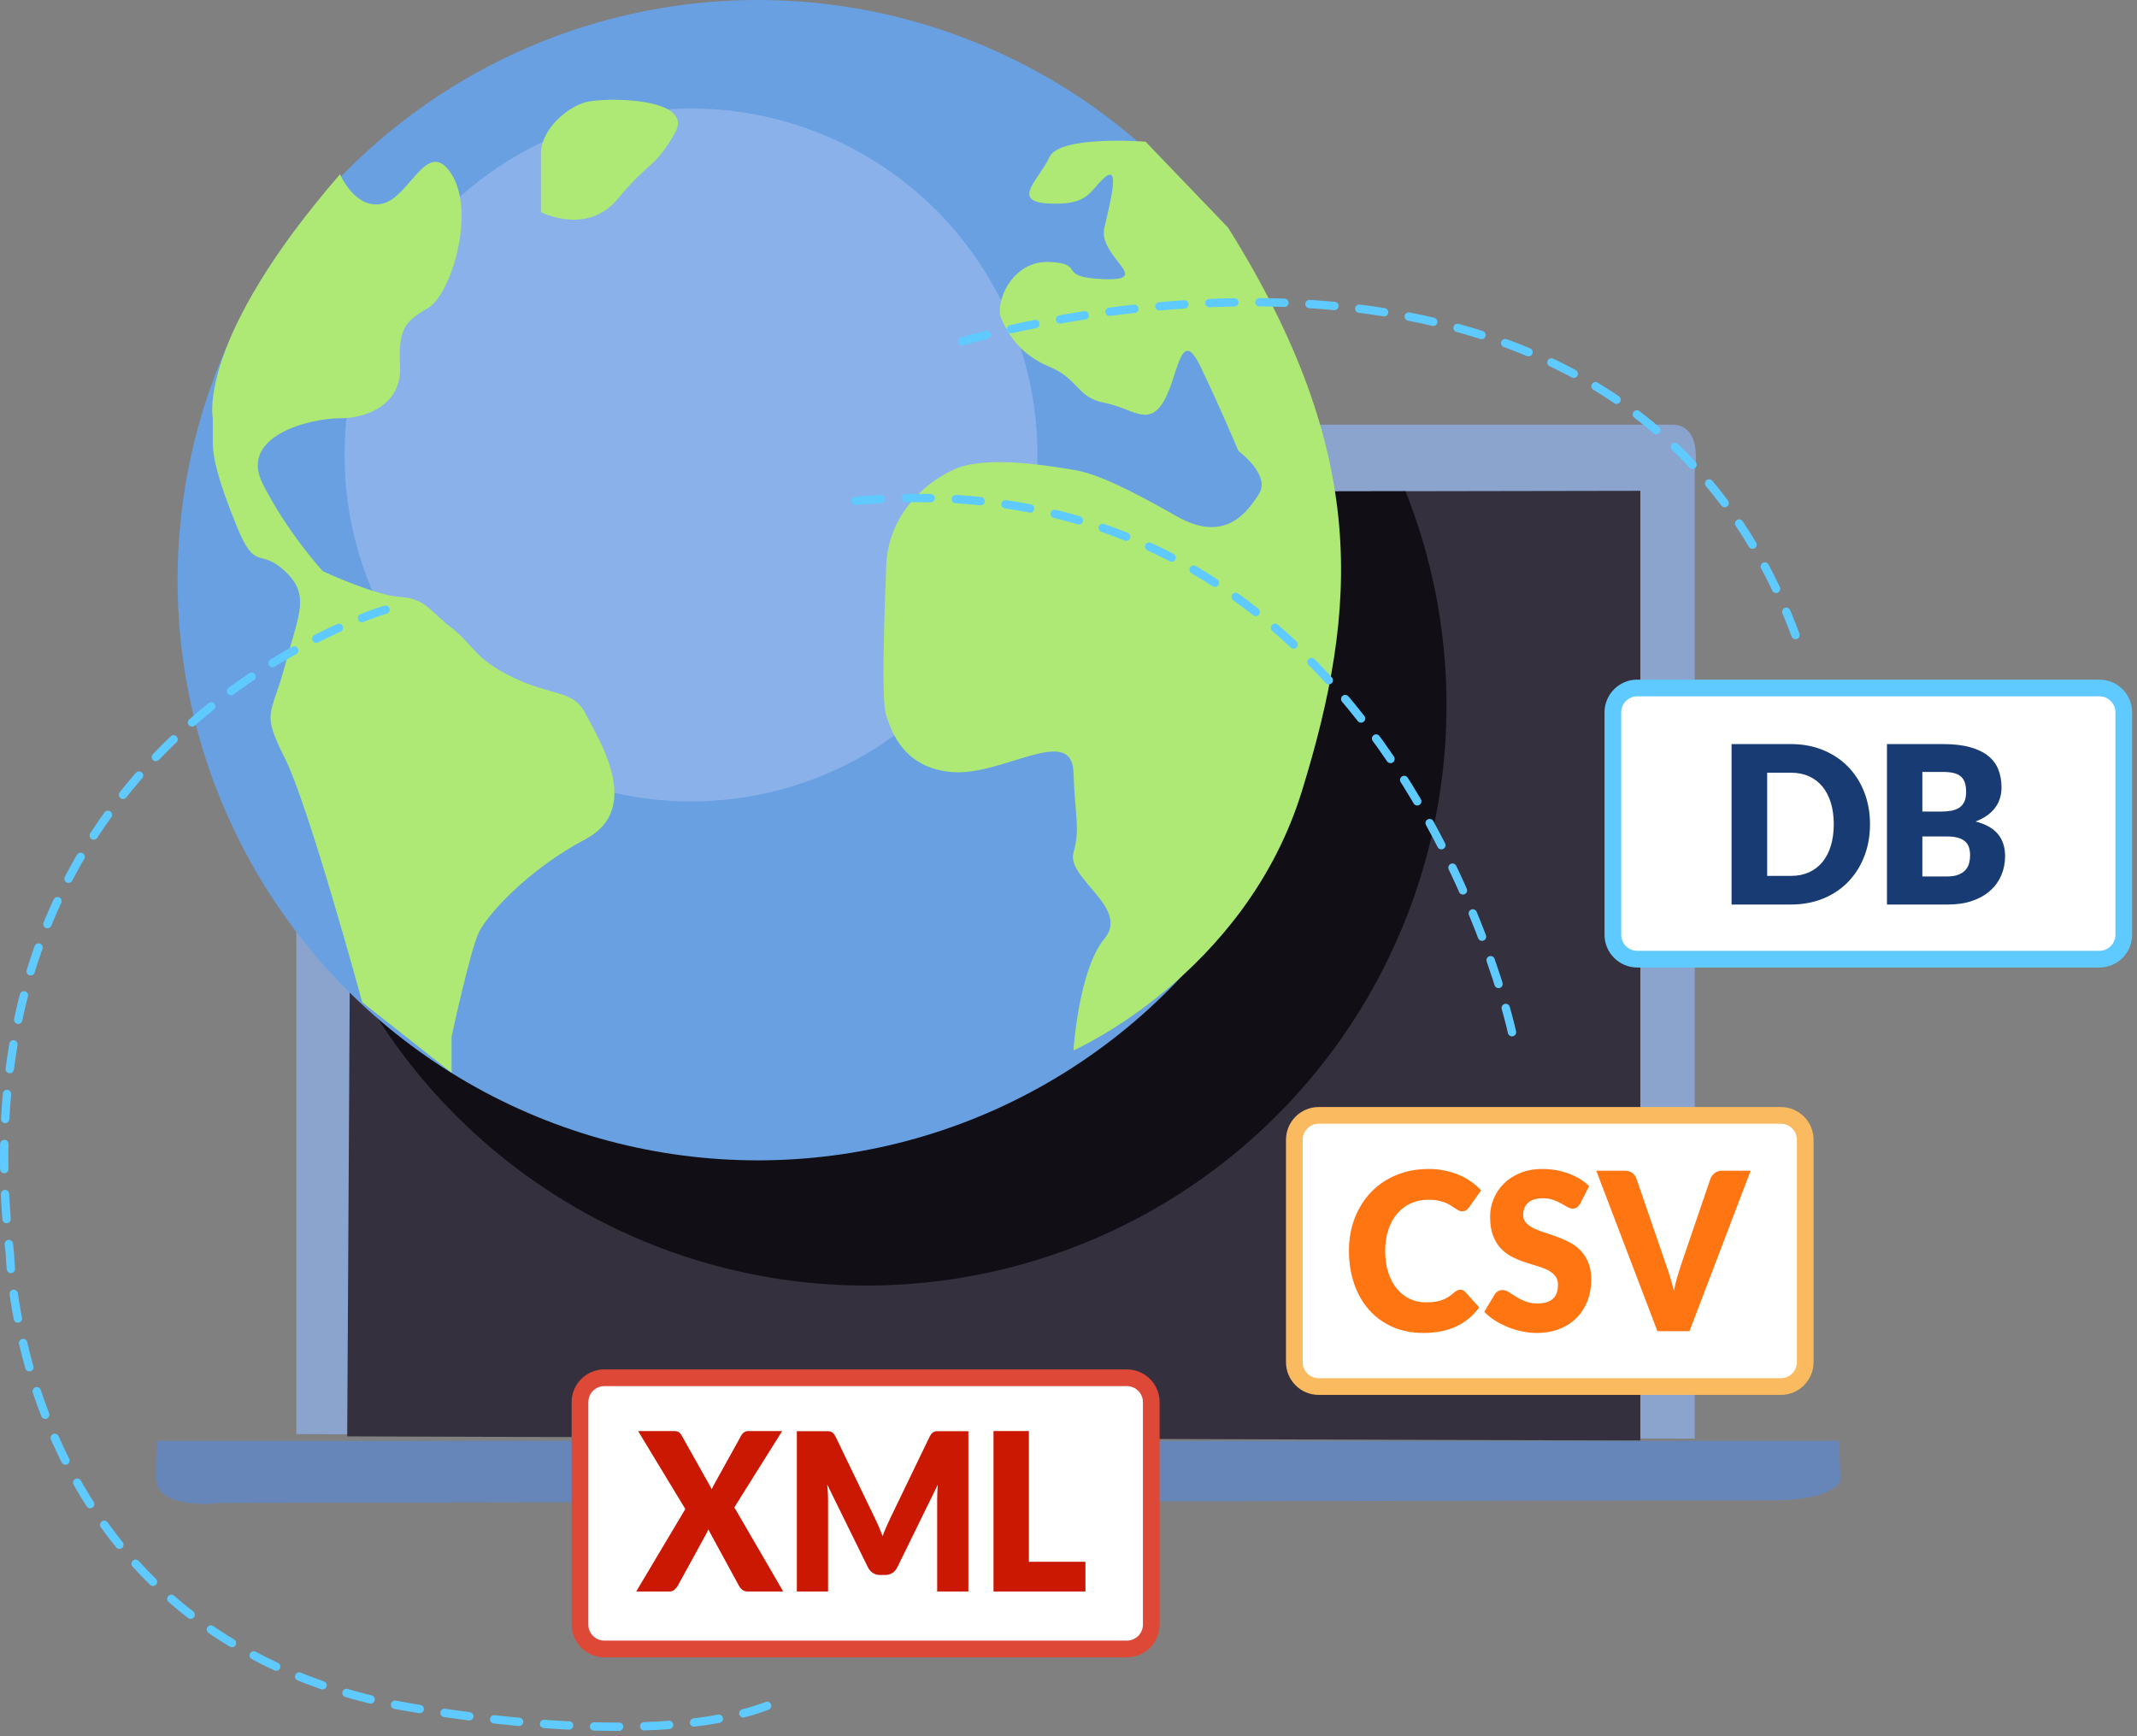 <?xml version="1.0" encoding="UTF-8" standalone="no"?><!DOCTYPE svg PUBLIC "-//W3C//DTD SVG 1.1//EN" "http://www.w3.org/Graphics/SVG/1.1/DTD/svg11.dtd"><svg width="100%" height="100%" viewBox="0 0 256 208" version="1.1" xmlns="http://www.w3.org/2000/svg" xmlns:xlink="http://www.w3.org/1999/xlink" xml:space="preserve" xmlns:serif="http://www.serif.com/" style="fill-rule:evenodd;clip-rule:evenodd;stroke-linecap:round;stroke-linejoin:round;stroke-miterlimit:1.5;"><rect x="0" y="0" width="256" height="208" fill="#808080" stroke="none"/><g id="Importy-cen-i-stanów-magazynowych-z-kilku-źródeł-danych" serif:id="Importy cen i stanów magazynowych z kilku źródeł danych"><g id="komp-copy-6" serif:id="komp copy 6"><path id="Shape-1084-copy-3" serif:id="Shape 1084 copy 3" d="M35.503,58.482l-0,113.324l167.518,0.544l0,-116.042c0,0 1.066,-5.436 -2.771,-5.436l-160.272,0c0,0 -4.475,-0.815 -4.475,7.61Z" style="fill:#8aa4ce;"/><path id="Shape-1085-copy-3" serif:id="Shape 1085 copy 3" d="M42.233,59.071l154.271,-0.272l-0,113.783l-154.91,-0.504l0.639,-113.007Z" style="fill:#35303e;"/><clipPath id="_clip1"><path id="Shape-1085-copy-31" serif:id="Shape 1085 copy 3" d="M42.233,59.071l154.271,-0.272l-0,113.783l-154.91,-0.504l0.639,-113.007Z"/></clipPath><g clip-path="url(#_clip1)"><circle cx="103.779" cy="84.506" r="69.506" style="fill:#110f15;"/></g><path id="Shape-1086-copy-3" serif:id="Shape 1086 copy 3" d="M18.879,172.622l201.405,-0l0.214,4.692c-0,0 -0.64,2.425 -8.099,2.425c-7.46,0 -185.848,0.303 -185.848,0.303c0,-0 -7.885,1.057 -7.885,-3.03c-0,-4.088 0.213,-4.39 0.213,-4.39Z" style="fill:#6686b9;"/></g><circle cx="90.779" cy="69.506" r="69.506" style="fill:#68a0e1;"/><circle cx="82.779" cy="54.506" r="41.506" style="fill:#8ab1e9;"/><path d="M70.149,12.245c-2.264,0.617 -5.351,3.292 -5.351,6.173l0,6.997c0,0 5.556,2.881 9.261,-1.646c3.704,-4.527 4.321,-3.499 6.791,-7.82c2.469,-4.322 -8.438,-4.322 -10.701,-3.704Z" style="fill:#aee975;"/><path d="M137.237,16.978c-0,-0 -10.29,-0.823 -11.525,1.852c-1.234,2.675 -4.733,5.351 0,5.556c4.734,0.206 4.734,-1.44 6.586,-3.087c1.852,-1.646 0.823,2.47 -0,5.968c-0.823,3.499 5.968,6.38 -0,6.174c-5.968,-0.206 -2.058,-1.852 -6.586,-2.058c-4.527,-0.206 -6.585,4.939 -5.762,6.791c0.823,1.852 2.264,4.322 5.762,5.763c3.499,1.44 3.293,3.704 6.586,4.321c3.292,0.618 5.145,2.881 6.997,0c1.852,-2.881 2.058,-9.466 4.527,-4.321c2.47,5.144 4.528,10.083 4.528,10.083c-0,0 3.91,2.881 2.469,5.145c-1.44,2.264 -4.116,5.968 -9.878,2.675c-5.762,-3.292 -9.672,-5.144 -12.347,-5.556c-2.676,-0.412 -10.496,-1.852 -14.406,0c-3.91,1.852 -7.82,5.762 -8.026,11.524c-0.206,5.763 -0.617,16.052 0,17.904c0.618,1.852 2.058,6.38 8.026,6.791c5.968,0.412 14.2,-5.762 14.406,0c0.205,5.763 0.823,6.586 -0,9.673c-0.824,3.086 6.791,6.585 3.704,10.289c-3.087,3.704 -3.704,13.377 -3.704,13.377c-0,-0 20.579,-9.055 27.37,-31.075c6.791,-22.02 8.026,-40.541 -8.849,-67.5l-9.878,-10.289Z" style="fill:#aee975;"/><path d="M40.732,20.875c0,0 1.841,4.334 5.133,3.511c3.293,-0.823 5.351,-8.051 8.232,-3.511c2.881,4.54 -0,14.418 -2.881,16.065c-2.881,1.646 -3.499,2.675 -3.293,6.997c0.206,4.321 -3.681,6.173 -7.191,6.173c-3.51,0 -12.153,2.058 -9.272,7.82c2.881,5.763 7.203,10.496 7.203,10.496c-0,-0 6.173,2.881 9.26,3.087c3.087,0.205 3.499,1.646 6.174,3.704c2.675,2.058 2.675,3.704 7.408,5.968c4.734,2.264 7.203,1.44 8.644,4.321c1.44,2.882 6.997,11.319 -0,15.023c-6.997,3.705 -11.73,9.055 -12.759,11.113c-1.029,2.058 -3.293,12.553 -3.293,12.553l-0,4.322l-10.701,-8.438c-0,0 -6.38,-23.46 -9.261,-29.222c-2.881,-5.762 -1.646,-4.939 0,-11.113c1.646,-6.173 3.087,-8.437 0,-11.318c-3.087,-2.881 -3.498,0.206 -5.762,-5.351c-2.264,-5.556 -2.881,-8.232 -2.881,-10.084l-0,-2.881c-0,0 -2.035,-9.286 15.24,-29.235Z" style="fill:#aee975;"/><path d="M137.916,167.981c0,-1.614 -1.31,-2.924 -2.924,-2.924l-62.59,-0c-1.614,-0 -2.924,1.31 -2.924,2.924l-0,26.642c-0,1.614 1.31,2.924 2.924,2.924l62.59,-0c1.614,-0 2.924,-1.31 2.924,-2.924l0,-26.642Z" style="fill:#fff;stroke:#de4837;stroke-width:2px;"/><g><path d="M82.098,180.782l-5.658,-9.34l4.24,0c0.276,0 0.479,0.038 0.609,0.112c0.129,0.075 0.244,0.2 0.345,0.376l3.637,6.478c0.042,-0.115 0.09,-0.225 0.145,-0.33c0.054,-0.106 0.115,-0.216 0.182,-0.33l3.186,-5.752c0.209,-0.369 0.493,-0.554 0.853,-0.554l4.064,0l-5.733,9.142l5.859,10.079l-4.24,0c-0.276,0 -0.5,-0.07 -0.672,-0.211c-0.171,-0.14 -0.307,-0.307 -0.407,-0.501l-3.663,-6.728c-0.067,0.193 -0.142,0.361 -0.226,0.501l-3.412,6.227c-0.1,0.185 -0.234,0.35 -0.401,0.495c-0.168,0.145 -0.377,0.217 -0.628,0.217l-3.964,0l5.884,-9.881Z" style="fill:#cb1803;fill-rule:nonzero;"/><path d="M104.803,181.875c0.167,0.335 0.328,0.682 0.483,1.043c0.154,0.361 0.303,0.731 0.445,1.11c0.142,-0.388 0.293,-0.764 0.452,-1.129c0.159,-0.366 0.322,-0.72 0.489,-1.064l4.691,-9.719c0.084,-0.168 0.17,-0.297 0.258,-0.39c0.087,-0.092 0.186,-0.161 0.294,-0.205c0.109,-0.044 0.232,-0.066 0.37,-0.066l3.72,0l-0,19.208l-3.738,0l-0,-11.055c-0,-0.536 0.025,-1.117 0.075,-1.741l-4.842,9.881c-0.151,0.308 -0.353,0.541 -0.609,0.699c-0.255,0.158 -0.545,0.238 -0.871,0.238l-0.577,-0c-0.327,-0 -0.617,-0.08 -0.872,-0.238c-0.255,-0.158 -0.458,-0.391 -0.609,-0.699l-4.867,-9.894c0.034,0.307 0.059,0.613 0.075,0.917c0.017,0.303 0.026,0.582 0.026,0.837l-0,11.055l-3.739,0l0,-19.208l3.72,0c0.138,0 0.261,0.022 0.37,0.066c0.108,0.044 0.207,0.113 0.295,0.205c0.087,0.093 0.173,0.222 0.257,0.39l4.704,9.759Z" style="fill:#cb1803;fill-rule:nonzero;"/><path d="M123.255,187.102l6.774,-0l0,3.561l-11.014,0l0,-19.221l4.24,0l0,15.66Z" style="fill:#cb1803;fill-rule:nonzero;"/></g><path d="M216.257,136.546c0,-1.614 -1.31,-2.924 -2.924,-2.924l-55.355,-0c-1.614,-0 -2.924,1.31 -2.924,2.924l0,26.642c0,1.614 1.31,2.924 2.924,2.924l55.355,0c1.614,0 2.924,-1.31 2.924,-2.924l0,-26.642Z" style="fill:#fff;stroke:#faba5f;stroke-width:2px;"/><g><path d="M174.93,154.504c0.101,0 0.201,0.02 0.301,0.06c0.101,0.039 0.197,0.107 0.289,0.204l1.681,1.86c-0.736,1.012 -1.658,1.775 -2.766,2.289c-1.108,0.515 -2.419,0.772 -3.933,0.772c-1.388,-0 -2.632,-0.249 -3.732,-0.746c-1.1,-0.497 -2.032,-1.183 -2.797,-2.058c-0.765,-0.875 -1.353,-1.912 -1.763,-3.113c-0.409,-1.201 -0.614,-2.504 -0.614,-3.912c-0,-1.433 0.234,-2.75 0.702,-3.951c0.468,-1.2 1.123,-2.236 1.963,-3.106c0.841,-0.871 1.846,-1.548 3.017,-2.032c1.171,-0.484 2.463,-0.726 3.876,-0.726c0.686,0 1.332,0.064 1.939,0.192c0.606,0.127 1.172,0.303 1.699,0.527c0.527,0.225 1.012,0.493 1.455,0.805c0.444,0.312 0.837,0.657 1.18,1.036l-1.43,2.018c-0.092,0.123 -0.201,0.235 -0.327,0.336c-0.125,0.102 -0.301,0.152 -0.526,0.152c-0.151,0 -0.293,-0.035 -0.427,-0.105c-0.134,-0.071 -0.276,-0.156 -0.426,-0.258c-0.151,-0.101 -0.316,-0.211 -0.496,-0.329c-0.18,-0.119 -0.393,-0.229 -0.64,-0.33c-0.246,-0.101 -0.535,-0.187 -0.865,-0.257c-0.331,-0.071 -0.717,-0.106 -1.161,-0.106c-0.769,0 -1.472,0.143 -2.107,0.429c-0.636,0.286 -1.181,0.695 -1.637,1.227c-0.456,0.532 -0.811,1.176 -1.066,1.932c-0.255,0.757 -0.383,1.605 -0.383,2.546c0,0.985 0.128,1.861 0.383,2.626c0.255,0.765 0.602,1.409 1.041,1.932c0.439,0.524 0.951,0.922 1.536,1.194c0.586,0.273 1.213,0.409 1.882,0.409c0.385,0 0.736,-0.019 1.054,-0.059c0.318,-0.04 0.612,-0.108 0.884,-0.205c0.272,-0.096 0.531,-0.222 0.778,-0.376c0.247,-0.153 0.495,-0.345 0.746,-0.573c0.101,-0.088 0.209,-0.161 0.326,-0.218c0.118,-0.057 0.239,-0.086 0.364,-0.086Z" style="fill:#ff7512;fill-rule:nonzero;"/><path d="M189.319,144.161c-0.126,0.211 -0.258,0.37 -0.396,0.475c-0.138,0.106 -0.315,0.159 -0.533,0.159c-0.192,-0 -0.399,-0.064 -0.621,-0.192c-0.221,-0.127 -0.472,-0.27 -0.752,-0.428c-0.28,-0.159 -0.6,-0.302 -0.96,-0.429c-0.36,-0.128 -0.769,-0.192 -1.229,-0.192c-0.795,0 -1.386,0.179 -1.775,0.535c-0.389,0.356 -0.584,0.838 -0.584,1.444c0,0.387 0.117,0.708 0.352,0.963c0.234,0.255 0.541,0.475 0.922,0.66c0.38,0.185 0.815,0.354 1.304,0.508c0.489,0.154 0.989,0.325 1.499,0.514c0.51,0.19 1.01,0.412 1.499,0.667c0.49,0.255 0.924,0.58 1.305,0.976c0.38,0.396 0.688,0.877 0.922,1.444c0.234,0.568 0.351,1.252 0.351,2.052c0,0.888 -0.146,1.719 -0.439,2.493c-0.293,0.774 -0.717,1.449 -1.273,2.025c-0.556,0.576 -1.242,1.029 -2.057,1.359c-0.816,0.33 -1.742,0.495 -2.779,0.495c-0.569,-0 -1.148,-0.062 -1.737,-0.185c-0.59,-0.123 -1.161,-0.297 -1.713,-0.521c-0.552,-0.224 -1.07,-0.49 -1.555,-0.798c-0.485,-0.308 -0.907,-0.651 -1.267,-1.029l1.254,-2.085c0.092,-0.158 0.222,-0.285 0.389,-0.382c0.167,-0.097 0.347,-0.145 0.54,-0.145c0.251,-0 0.503,0.083 0.759,0.25c0.255,0.168 0.543,0.352 0.865,0.554c0.322,0.203 0.692,0.387 1.11,0.555c0.418,0.167 0.912,0.25 1.48,0.25c0.77,0 1.368,-0.178 1.794,-0.534c0.427,-0.356 0.64,-0.921 0.64,-1.695c0,-0.449 -0.117,-0.814 -0.351,-1.095c-0.234,-0.282 -0.542,-0.515 -0.922,-0.699c-0.381,-0.185 -0.813,-0.348 -1.298,-0.489c-0.486,-0.14 -0.983,-0.296 -1.493,-0.468c-0.51,-0.171 -1.008,-0.382 -1.493,-0.633c-0.485,-0.251 -0.918,-0.581 -1.298,-0.99c-0.381,-0.409 -0.688,-0.919 -0.922,-1.53c-0.235,-0.611 -0.352,-1.365 -0.352,-2.262c0,-0.722 0.138,-1.425 0.414,-2.111c0.276,-0.686 0.682,-1.297 1.217,-1.834c0.535,-0.536 1.192,-0.965 1.97,-1.286c0.777,-0.321 1.668,-0.482 2.672,-0.482c0.56,0 1.106,0.047 1.637,0.139c0.531,0.092 1.034,0.229 1.511,0.409c0.477,0.18 0.922,0.396 1.336,0.646c0.414,0.251 0.784,0.535 1.11,0.851l-1.053,2.071Z" style="fill:#ff7512;fill-rule:nonzero;"/><path d="M191.225,140.256l3.412,0c0.368,0 0.669,0.088 0.904,0.264c0.234,0.176 0.401,0.409 0.501,0.699l3.538,10.291c0.159,0.448 0.32,0.936 0.483,1.464c0.163,0.528 0.315,1.082 0.458,1.662c0.117,-0.58 0.253,-1.134 0.407,-1.662c0.155,-0.528 0.308,-1.016 0.458,-1.464l3.513,-10.291c0.083,-0.246 0.246,-0.468 0.489,-0.666c0.242,-0.198 0.539,-0.297 0.89,-0.297l3.438,0l-7.326,19.222l-3.839,-0l-7.326,-19.222Z" style="fill:#ff7512;fill-rule:nonzero;"/></g><path d="M254.415,85.343c0,-1.614 -1.31,-2.924 -2.924,-2.924l-55.354,-0c-1.614,-0 -2.925,1.31 -2.925,2.924l0,26.642c0,1.614 1.311,2.924 2.925,2.924l55.354,0c1.614,0 2.924,-1.31 2.924,-2.924l0,-26.642Z" style="fill:#fff;stroke:#5fcaff;stroke-width:2px;"/><g><path d="M224.015,98.745c-0,1.39 -0.228,2.672 -0.684,3.846c-0.456,1.174 -1.098,2.19 -1.926,3.047c-0.828,0.858 -1.825,1.526 -2.991,2.006c-1.167,0.479 -2.461,0.719 -3.883,0.719l-7.1,-0l0,-19.222l7.1,0c1.422,0 2.716,0.242 3.883,0.726c1.166,0.484 2.163,1.152 2.991,2.005c0.828,0.853 1.47,1.867 1.926,3.041c0.456,1.174 0.684,2.452 0.684,3.832Zm-4.341,0c0,-0.95 -0.117,-1.807 -0.351,-2.572c-0.234,-0.765 -0.571,-1.414 -1.01,-1.946c-0.439,-0.532 -0.976,-0.941 -1.612,-1.227c-0.635,-0.286 -1.359,-0.429 -2.17,-0.429l-2.835,0l0,12.362l2.835,-0c0.811,-0 1.535,-0.143 2.17,-0.429c0.636,-0.286 1.173,-0.695 1.612,-1.227c0.439,-0.532 0.776,-1.181 1.01,-1.946c0.234,-0.765 0.351,-1.627 0.351,-2.586Z" style="fill:#183b73;fill-rule:nonzero;"/><path d="M226.047,108.363l-0,-19.222l6.724,0c1.262,0 2.337,0.123 3.223,0.37c0.887,0.246 1.61,0.593 2.171,1.042c0.56,0.448 0.968,0.994 1.223,1.636c0.255,0.642 0.382,1.359 0.382,2.15c0,0.431 -0.058,0.847 -0.175,1.247c-0.117,0.4 -0.301,0.776 -0.552,1.128c-0.251,0.352 -0.573,0.67 -0.966,0.956c-0.393,0.286 -0.866,0.534 -1.418,0.746c1.204,0.307 2.095,0.806 2.672,1.497c0.577,0.69 0.866,1.576 0.866,2.658c-0,0.818 -0.151,1.579 -0.452,2.282c-0.301,0.704 -0.742,1.317 -1.323,1.841c-0.582,0.523 -1.299,0.932 -2.152,1.227c-0.853,0.294 -1.827,0.442 -2.922,0.442l-7.301,-0Zm4.24,-8.153l-0,4.789l2.985,-0c0.561,-0 1.018,-0.075 1.374,-0.225c0.355,-0.149 0.633,-0.343 0.834,-0.58c0.201,-0.238 0.339,-0.506 0.414,-0.805c0.075,-0.299 0.113,-0.602 0.113,-0.91c-0,-0.352 -0.044,-0.669 -0.132,-0.95c-0.088,-0.282 -0.238,-0.519 -0.451,-0.712c-0.214,-0.194 -0.496,-0.343 -0.847,-0.449c-0.351,-0.106 -0.795,-0.158 -1.33,-0.158l-2.96,-0Zm-0,-2.982l2.208,0c0.468,0 0.89,-0.035 1.267,-0.105c0.376,-0.071 0.696,-0.194 0.959,-0.37c0.264,-0.176 0.464,-0.417 0.602,-0.725c0.138,-0.308 0.207,-0.695 0.207,-1.161c0,-0.458 -0.054,-0.838 -0.163,-1.141c-0.109,-0.304 -0.276,-0.548 -0.502,-0.733c-0.225,-0.184 -0.512,-0.316 -0.859,-0.395c-0.347,-0.079 -0.759,-0.119 -1.235,-0.119l-2.484,-0l-0,4.749Z" style="fill:#183b73;fill-rule:nonzero;"/></g><path d="M115.287,40.896c0,-0 79.549,-24.106 100.44,36.962" style="fill:none;stroke:#5fcaff;stroke-width:1px;stroke-dasharray:3,3,0,0;"/><path d="M181.127,123.658c-0,0 -15.218,-70.709 -80.303,-63.478" style="fill:none;stroke:#5fcaff;stroke-width:1px;stroke-dasharray:3,3,0,0;"/><path d="M46.184,73.037c0,-0 -52.228,15.266 -44.997,77.137c0,0 0.804,44.194 44.997,53.836c0,0 31.338,6.428 46.604,0" style="fill:none;stroke:#5fcaff;stroke-width:1px;stroke-dasharray:3,3,0,0;"/></g></svg>